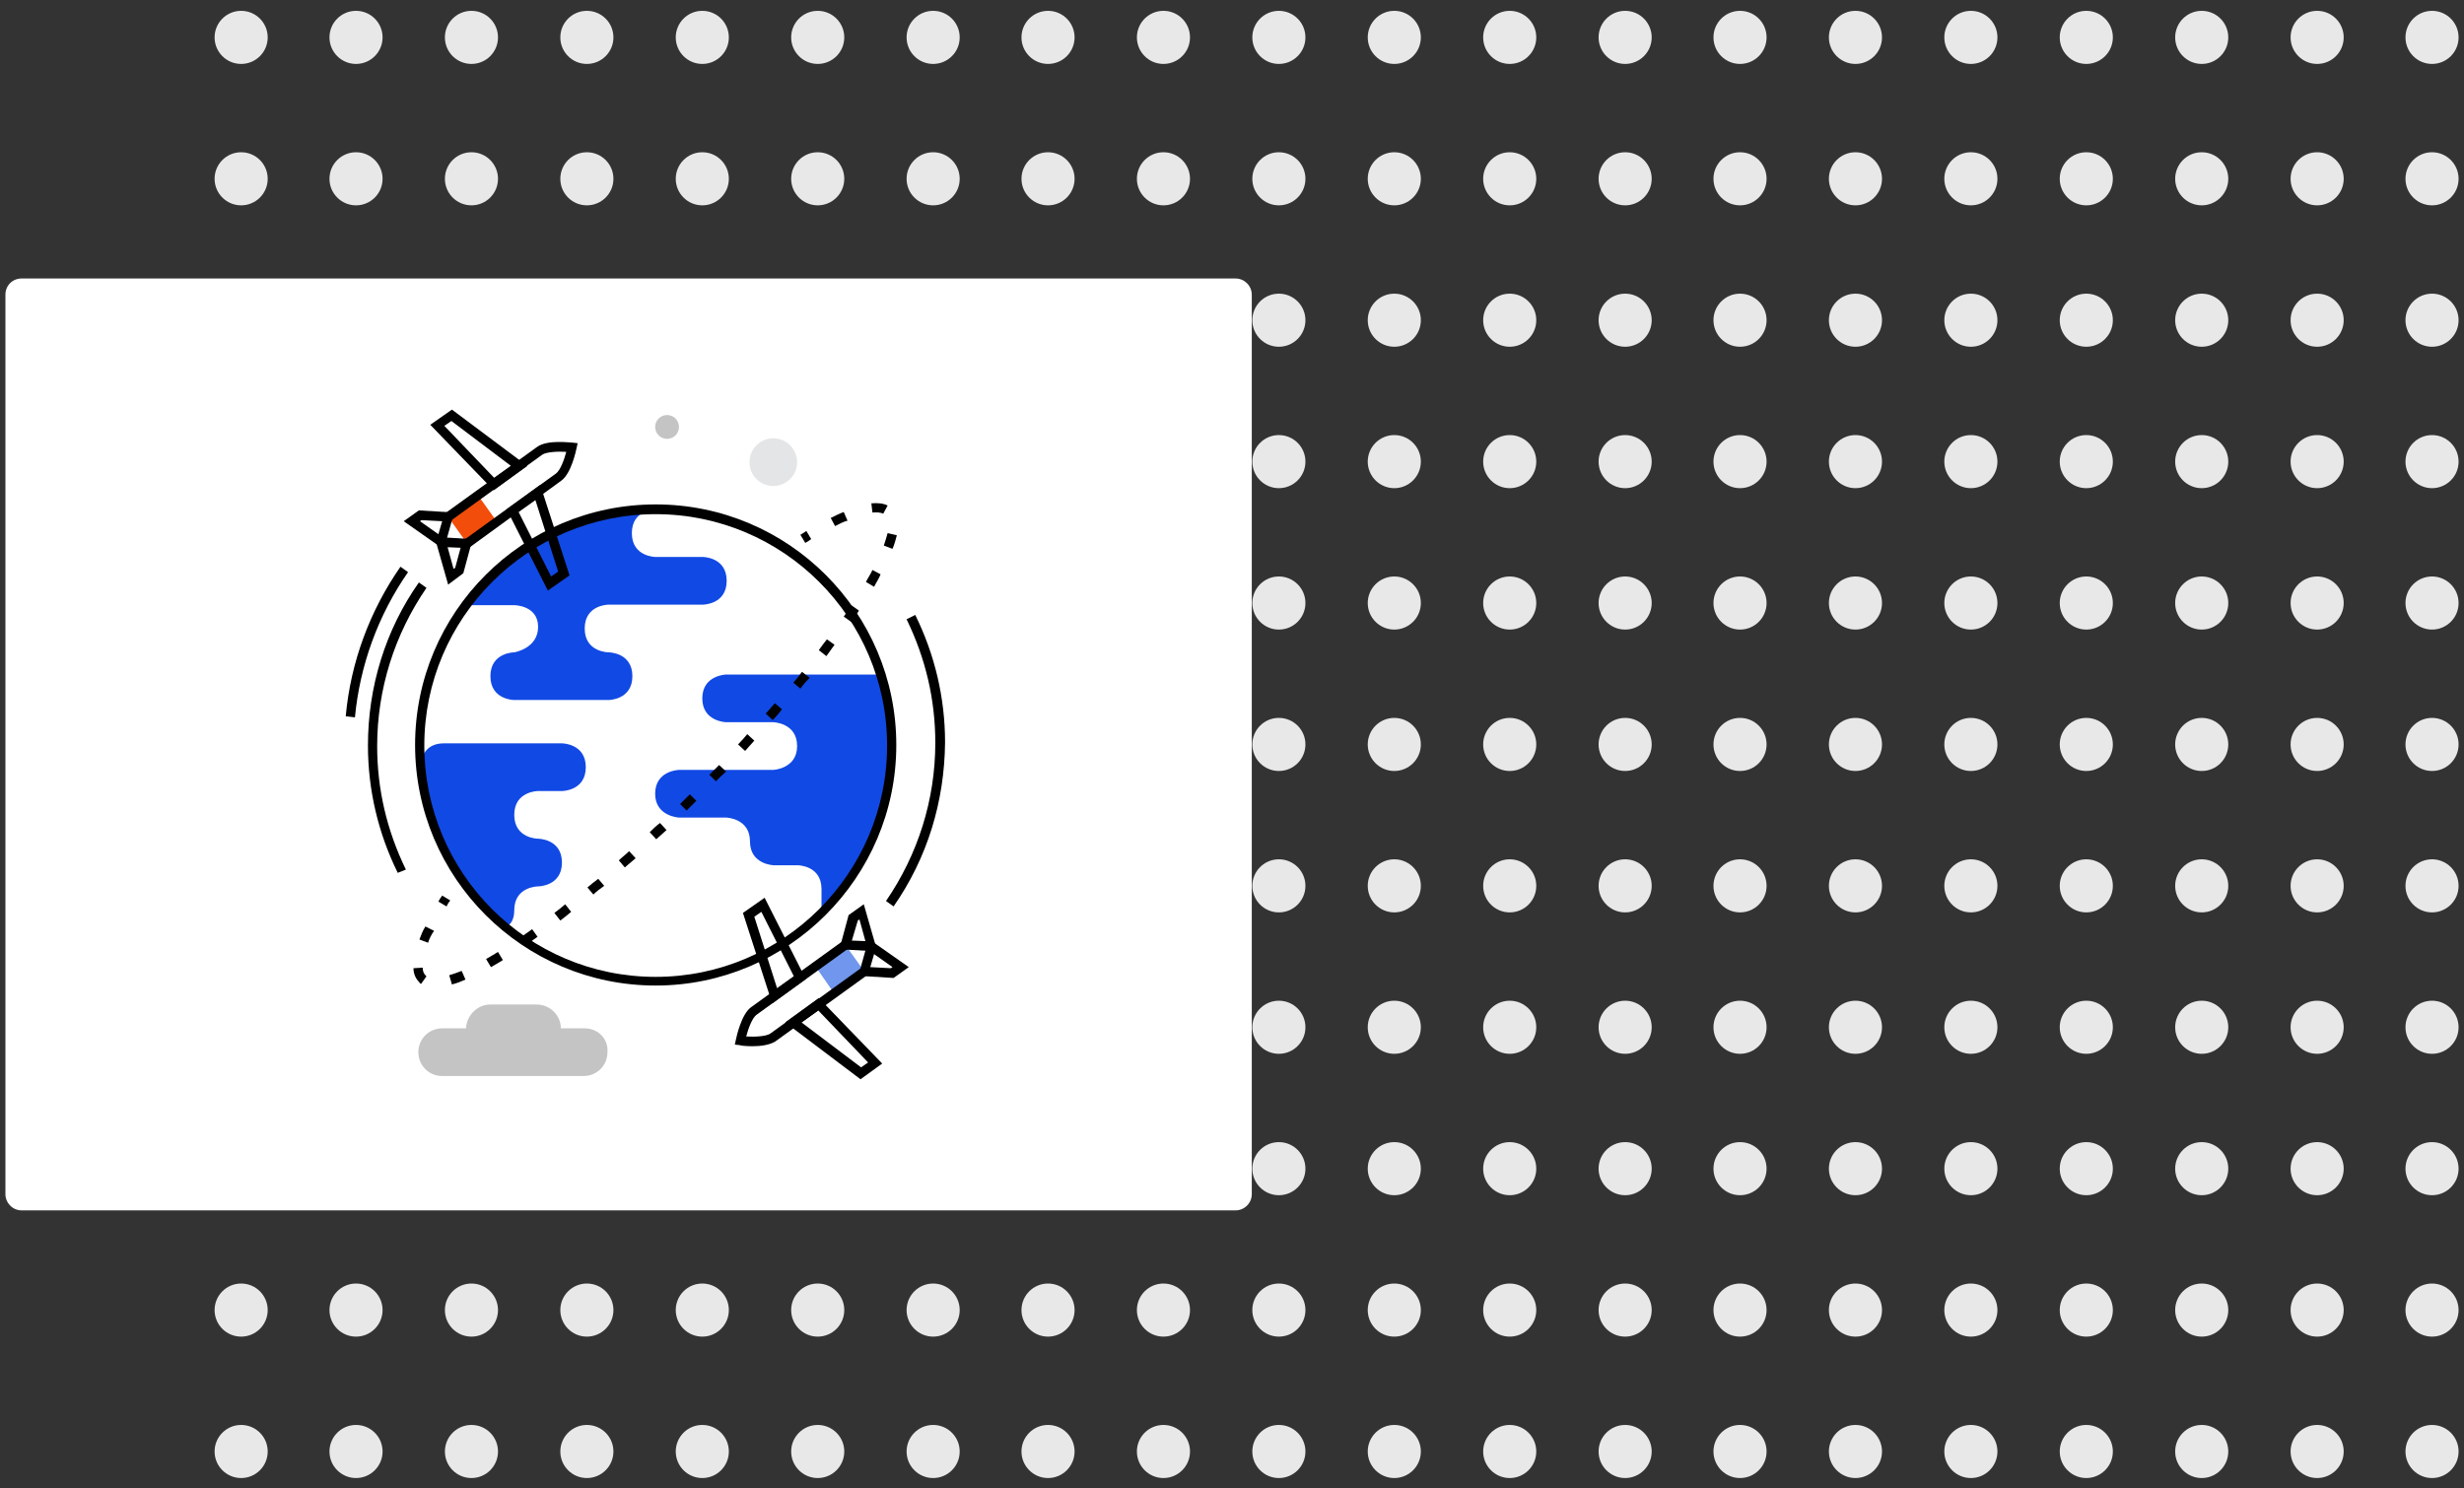 <?xml version="1.0" encoding="utf-8"?>
<!-- Generator: Adobe Illustrator 23.0.1, SVG Export Plug-In . SVG Version: 6.00 Build 0)  -->
<svg version="1.1" id="Layer_1" xmlns="http://www.w3.org/2000/svg" xmlns:xlink="http://www.w3.org/1999/xlink" x="0px" y="0px"
	 viewBox="0 0 454.7 274.7" style="enable-background:new 0 0 454.7 274.7;" xml:space="preserve">
<rect x="0" y="0" width="454.7" height="274.7" fill="#333333" stroke="none"/>
<style type="text/css">
	.st0{fill:#E8E8E8;}
	.st1{fill:#FFFFFF;}
	.st2{fill:#1149E4;}
	.st3{fill:#F24D0A;}
	.st4{fill:#7097ED;}
	.st5{fill:#C4C4C4;}
	.st6{fill:#E4E5E7;}
</style>
<g>
	<g>
		<circle class="st0" cx="448.8" cy="6.9" r="4.9"/>
		<circle class="st0" cx="427.6" cy="6.9" r="4.9"/>
		<circle class="st0" cx="406.3" cy="6.9" r="4.9"/>
		<circle class="st0" cx="385" cy="6.9" r="4.9"/>
		<circle class="st0" cx="363.7" cy="6.9" r="4.9"/>
		<circle class="st0" cx="342.4" cy="6.9" r="4.9"/>
		<circle class="st0" cx="321.1" cy="6.9" r="4.9"/>
		<circle class="st0" cx="299.9" cy="6.9" r="4.9"/>
		<circle class="st0" cx="278.6" cy="6.9" r="4.9"/>
		<circle class="st0" cx="257.3" cy="6.9" r="4.9"/>
		<circle class="st0" cx="236" cy="6.9" r="4.9"/>
		<circle class="st0" cx="193.4" cy="6.9" r="4.9"/>
		<circle class="st0" cx="150.9" cy="6.9" r="4.9"/>
		<circle class="st0" cx="108.3" cy="6.9" r="4.9"/>
		<circle class="st0" cx="214.7" cy="6.9" r="4.9"/>
		<circle class="st0" cx="172.2" cy="6.9" r="4.9"/>
		<circle class="st0" cx="87" cy="6.9" r="4.9"/>
		<circle class="st0" cx="129.6" cy="6.9" r="4.9"/>
		<circle class="st0" cx="65.7" cy="6.9" r="4.9"/>
		<circle class="st0" cx="44.5" cy="6.9" r="4.9"/>
	</g>
	<g>
		<circle class="st0" cx="448.8" cy="33" r="4.9"/>
		<circle class="st0" cx="427.6" cy="33" r="4.9"/>
		<circle class="st0" cx="406.3" cy="33" r="4.9"/>
		<circle class="st0" cx="385" cy="33" r="4.9"/>
		<circle class="st0" cx="363.7" cy="33" r="4.9"/>
		<circle class="st0" cx="342.4" cy="33" r="4.9"/>
		<circle class="st0" cx="321.1" cy="33" r="4.9"/>
		<circle class="st0" cx="299.9" cy="33" r="4.9"/>
		<circle class="st0" cx="278.6" cy="33" r="4.9"/>
		<circle class="st0" cx="257.3" cy="33" r="4.9"/>
		<circle class="st0" cx="236" cy="33" r="4.9"/>
		<circle class="st0" cx="193.4" cy="33" r="4.9"/>
		<circle class="st0" cx="150.9" cy="33" r="4.9"/>
		<circle class="st0" cx="108.3" cy="33" r="4.9"/>
		<circle class="st0" cx="214.7" cy="33" r="4.9"/>
		<circle class="st0" cx="172.2" cy="33" r="4.9"/>
		<circle class="st0" cx="87" cy="33" r="4.9"/>
		<circle class="st0" cx="129.6" cy="33" r="4.9"/>
		<circle class="st0" cx="65.7" cy="33" r="4.9"/>
		<circle class="st0" cx="44.5" cy="33" r="4.9"/>
	</g>
	<g>
		<circle class="st0" cx="448.8" cy="59.1" r="4.9"/>
		<circle class="st0" cx="427.6" cy="59.1" r="4.9"/>
		<circle class="st0" cx="406.3" cy="59.1" r="4.9"/>
		<circle class="st0" cx="385" cy="59.1" r="4.9"/>
		<circle class="st0" cx="363.7" cy="59.1" r="4.9"/>
		<circle class="st0" cx="342.4" cy="59.1" r="4.9"/>
		<circle class="st0" cx="321.1" cy="59.1" r="4.9"/>
		<circle class="st0" cx="299.9" cy="59.1" r="4.9"/>
		<circle class="st0" cx="278.6" cy="59.1" r="4.9"/>
		<circle class="st0" cx="257.3" cy="59.1" r="4.9"/>
		<circle class="st0" cx="236" cy="59.1" r="4.9"/>
		<circle class="st0" cx="193.4" cy="59.1" r="4.9"/>
		<circle class="st0" cx="150.9" cy="59.1" r="4.9"/>
		<circle class="st0" cx="108.3" cy="59.1" r="4.9"/>
		<circle class="st0" cx="214.7" cy="59.1" r="4.9"/>
		<circle class="st0" cx="172.2" cy="59.1" r="4.9"/>
		<circle class="st0" cx="87" cy="59.1" r="4.9"/>
		<circle class="st0" cx="129.6" cy="59.1" r="4.9"/>
		<circle class="st0" cx="65.7" cy="59.1" r="4.9"/>
		<circle class="st0" cx="44.5" cy="59.1" r="4.9"/>
	</g>
	<g>
		<circle class="st0" cx="448.8" cy="85.2" r="4.9"/>
		<circle class="st0" cx="427.6" cy="85.2" r="4.9"/>
		<circle class="st0" cx="406.3" cy="85.2" r="4.9"/>
		<circle class="st0" cx="385" cy="85.2" r="4.9"/>
		<circle class="st0" cx="363.7" cy="85.2" r="4.9"/>
		<circle class="st0" cx="342.4" cy="85.2" r="4.9"/>
		<circle class="st0" cx="321.1" cy="85.2" r="4.9"/>
		<circle class="st0" cx="299.9" cy="85.2" r="4.9"/>
		<circle class="st0" cx="278.6" cy="85.2" r="4.9"/>
		<circle class="st0" cx="257.3" cy="85.2" r="4.9"/>
		<circle class="st0" cx="236" cy="85.2" r="4.9"/>
		<circle class="st0" cx="193.4" cy="85.2" r="4.9"/>
		<circle class="st0" cx="150.9" cy="85.2" r="4.9"/>
		<circle class="st0" cx="108.3" cy="85.2" r="4.9"/>
		<circle class="st0" cx="214.7" cy="85.2" r="4.9"/>
		<circle class="st0" cx="172.2" cy="85.2" r="4.9"/>
		<circle class="st0" cx="87" cy="85.2" r="4.9"/>
		<circle class="st0" cx="129.6" cy="85.2" r="4.9"/>
		<circle class="st0" cx="65.7" cy="85.2" r="4.9"/>
		<circle class="st0" cx="44.5" cy="85.2" r="4.9"/>
	</g>
	<g>
		<circle class="st0" cx="448.8" cy="111.3" r="4.9"/>
		<circle class="st0" cx="427.6" cy="111.3" r="4.9"/>
		<circle class="st0" cx="406.3" cy="111.3" r="4.9"/>
		<circle class="st0" cx="385" cy="111.3" r="4.9"/>
		<circle class="st0" cx="363.7" cy="111.3" r="4.9"/>
		<circle class="st0" cx="342.4" cy="111.3" r="4.9"/>
		<circle class="st0" cx="321.1" cy="111.3" r="4.9"/>
		<circle class="st0" cx="299.9" cy="111.3" r="4.9"/>
		<circle class="st0" cx="278.6" cy="111.3" r="4.9"/>
		<circle class="st0" cx="257.3" cy="111.3" r="4.9"/>
		<circle class="st0" cx="236" cy="111.3" r="4.9"/>
		<circle class="st0" cx="193.4" cy="111.3" r="4.9"/>
		<circle class="st0" cx="150.9" cy="111.3" r="4.9"/>
		<circle class="st0" cx="108.3" cy="111.3" r="4.9"/>
		<circle class="st0" cx="214.7" cy="111.3" r="4.9"/>
		<circle class="st0" cx="172.2" cy="111.3" r="4.9"/>
		<circle class="st0" cx="87" cy="111.3" r="4.9"/>
		<circle class="st0" cx="129.6" cy="111.3" r="4.9"/>
		<circle class="st0" cx="65.7" cy="111.3" r="4.9"/>
		<circle class="st0" cx="44.5" cy="111.3" r="4.9"/>
	</g>
	<g>
		<circle class="st0" cx="448.8" cy="137.4" r="4.9"/>
		<circle class="st0" cx="427.6" cy="137.4" r="4.9"/>
		<circle class="st0" cx="406.3" cy="137.4" r="4.9"/>
		<circle class="st0" cx="385" cy="137.4" r="4.9"/>
		<circle class="st0" cx="363.7" cy="137.4" r="4.9"/>
		<circle class="st0" cx="342.4" cy="137.4" r="4.9"/>
		<circle class="st0" cx="321.1" cy="137.4" r="4.9"/>
		<circle class="st0" cx="299.9" cy="137.4" r="4.9"/>
		<circle class="st0" cx="278.6" cy="137.4" r="4.9"/>
		<circle class="st0" cx="257.3" cy="137.4" r="4.9"/>
		<circle class="st0" cx="236" cy="137.4" r="4.9"/>
		<circle class="st0" cx="193.4" cy="137.4" r="4.9"/>
		<circle class="st0" cx="150.9" cy="137.4" r="4.9"/>
		<circle class="st0" cx="108.3" cy="137.4" r="4.9"/>
		<circle class="st0" cx="214.7" cy="137.4" r="4.9"/>
		<circle class="st0" cx="172.2" cy="137.4" r="4.9"/>
		<circle class="st0" cx="87" cy="137.4" r="4.9"/>
		<circle class="st0" cx="129.6" cy="137.4" r="4.9"/>
		<circle class="st0" cx="65.7" cy="137.4" r="4.9"/>
		<circle class="st0" cx="44.5" cy="137.4" r="4.9"/>
	</g>
	<g>
		<circle class="st0" cx="448.8" cy="163.5" r="4.9"/>
		<circle class="st0" cx="427.6" cy="163.5" r="4.9"/>
		<circle class="st0" cx="406.3" cy="163.5" r="4.9"/>
		<circle class="st0" cx="385" cy="163.5" r="4.9"/>
		<circle class="st0" cx="363.7" cy="163.5" r="4.9"/>
		<circle class="st0" cx="342.4" cy="163.5" r="4.9"/>
		<circle class="st0" cx="321.1" cy="163.5" r="4.9"/>
		<circle class="st0" cx="299.9" cy="163.5" r="4.9"/>
		<circle class="st0" cx="278.6" cy="163.5" r="4.9"/>
		<circle class="st0" cx="257.3" cy="163.5" r="4.9"/>
		<circle class="st0" cx="236" cy="163.5" r="4.9"/>
		<circle class="st0" cx="193.4" cy="163.5" r="4.9"/>
		<circle class="st0" cx="150.9" cy="163.5" r="4.9"/>
		<circle class="st0" cx="108.3" cy="163.5" r="4.9"/>
		<circle class="st0" cx="214.7" cy="163.5" r="4.9"/>
		<circle class="st0" cx="172.2" cy="163.5" r="4.9"/>
		<circle class="st0" cx="87" cy="163.5" r="4.9"/>
		<circle class="st0" cx="129.6" cy="163.5" r="4.9"/>
		<circle class="st0" cx="65.7" cy="163.5" r="4.9"/>
		<circle class="st0" cx="44.5" cy="163.5" r="4.9"/>
	</g>
	<g>
		<circle class="st0" cx="448.8" cy="189.6" r="4.9"/>
		<circle class="st0" cx="427.6" cy="189.6" r="4.9"/>
		<circle class="st0" cx="406.3" cy="189.6" r="4.9"/>
		<circle class="st0" cx="385" cy="189.6" r="4.9"/>
		<circle class="st0" cx="363.7" cy="189.6" r="4.9"/>
		<circle class="st0" cx="342.4" cy="189.6" r="4.9"/>
		<circle class="st0" cx="321.1" cy="189.6" r="4.9"/>
		<circle class="st0" cx="299.9" cy="189.6" r="4.9"/>
		<circle class="st0" cx="278.6" cy="189.6" r="4.9"/>
		<circle class="st0" cx="257.3" cy="189.6" r="4.9"/>
		<circle class="st0" cx="236" cy="189.6" r="4.9"/>
		<circle class="st0" cx="193.4" cy="189.6" r="4.9"/>
		<circle class="st0" cx="150.9" cy="189.6" r="4.9"/>
		<circle class="st0" cx="108.3" cy="189.6" r="4.9"/>
		<circle class="st0" cx="214.7" cy="189.6" r="4.9"/>
		<circle class="st0" cx="172.2" cy="189.6" r="4.9"/>
		<circle class="st0" cx="87" cy="189.6" r="4.9"/>
		<circle class="st0" cx="129.6" cy="189.6" r="4.9"/>
		<circle class="st0" cx="65.7" cy="189.6" r="4.9"/>
		<circle class="st0" cx="44.5" cy="189.6" r="4.9"/>
	</g>
	<g>
		<circle class="st0" cx="448.8" cy="215.7" r="4.9"/>
		<circle class="st0" cx="427.6" cy="215.7" r="4.9"/>
		<circle class="st0" cx="406.3" cy="215.7" r="4.9"/>
		<circle class="st0" cx="385" cy="215.7" r="4.9"/>
		<circle class="st0" cx="363.7" cy="215.7" r="4.9"/>
		<circle class="st0" cx="342.4" cy="215.7" r="4.9"/>
		<circle class="st0" cx="321.1" cy="215.7" r="4.9"/>
		<circle class="st0" cx="299.9" cy="215.7" r="4.9"/>
		<circle class="st0" cx="278.6" cy="215.7" r="4.9"/>
		<circle class="st0" cx="257.3" cy="215.7" r="4.9"/>
		<circle class="st0" cx="236" cy="215.7" r="4.9"/>
		<circle class="st0" cx="193.4" cy="215.7" r="4.9"/>
		<circle class="st0" cx="150.9" cy="215.7" r="4.9"/>
		<circle class="st0" cx="108.3" cy="215.7" r="4.9"/>
		<circle class="st0" cx="214.7" cy="215.7" r="4.9"/>
		<circle class="st0" cx="172.2" cy="215.7" r="4.9"/>
		<circle class="st0" cx="87" cy="215.7" r="4.9"/>
		<circle class="st0" cx="129.6" cy="215.7" r="4.9"/>
		<circle class="st0" cx="65.7" cy="215.7" r="4.9"/>
		<circle class="st0" cx="44.5" cy="215.7" r="4.9"/>
	</g>
	<g>
		<circle class="st0" cx="448.8" cy="241.8" r="4.9"/>
		<circle class="st0" cx="427.6" cy="241.8" r="4.9"/>
		<circle class="st0" cx="406.3" cy="241.8" r="4.9"/>
		<circle class="st0" cx="385" cy="241.8" r="4.9"/>
		<circle class="st0" cx="363.7" cy="241.8" r="4.9"/>
		<circle class="st0" cx="342.4" cy="241.8" r="4.9"/>
		<circle class="st0" cx="321.1" cy="241.8" r="4.9"/>
		<circle class="st0" cx="299.9" cy="241.8" r="4.9"/>
		<circle class="st0" cx="278.6" cy="241.8" r="4.9"/>
		<circle class="st0" cx="257.3" cy="241.8" r="4.9"/>
		<circle class="st0" cx="236" cy="241.8" r="4.9"/>
		<circle class="st0" cx="193.4" cy="241.8" r="4.9"/>
		<circle class="st0" cx="150.9" cy="241.8" r="4.9"/>
		<circle class="st0" cx="108.3" cy="241.8" r="4.9"/>
		<circle class="st0" cx="214.7" cy="241.8" r="4.9"/>
		<circle class="st0" cx="172.2" cy="241.8" r="4.9"/>
		<circle class="st0" cx="87" cy="241.8" r="4.9"/>
		<circle class="st0" cx="129.6" cy="241.8" r="4.9"/>
		<circle class="st0" cx="65.7" cy="241.8" r="4.9"/>
		<circle class="st0" cx="44.5" cy="241.8" r="4.9"/>
	</g>
	<g>
		<circle class="st0" cx="448.8" cy="267.9" r="4.9"/>
		<circle class="st0" cx="427.6" cy="267.9" r="4.9"/>
		<circle class="st0" cx="406.3" cy="267.9" r="4.9"/>
		<circle class="st0" cx="385" cy="267.9" r="4.9"/>
		<circle class="st0" cx="363.7" cy="267.9" r="4.9"/>
		<circle class="st0" cx="342.4" cy="267.9" r="4.9"/>
		<circle class="st0" cx="321.1" cy="267.9" r="4.9"/>
		<circle class="st0" cx="299.9" cy="267.9" r="4.9"/>
		<circle class="st0" cx="278.6" cy="267.9" r="4.9"/>
		<circle class="st0" cx="257.3" cy="267.9" r="4.9"/>
		<circle class="st0" cx="236" cy="267.9" r="4.9"/>
		<circle class="st0" cx="193.4" cy="267.9" r="4.9"/>
		<circle class="st0" cx="150.9" cy="267.9" r="4.9"/>
		<circle class="st0" cx="108.3" cy="267.9" r="4.9"/>
		<circle class="st0" cx="214.7" cy="267.9" r="4.9"/>
		<circle class="st0" cx="172.2" cy="267.9" r="4.9"/>
		<circle class="st0" cx="87" cy="267.9" r="4.9"/>
		<circle class="st0" cx="129.6" cy="267.9" r="4.9"/>
		<circle class="st0" cx="65.7" cy="267.9" r="4.9"/>
		<circle class="st0" cx="44.5" cy="267.9" r="4.9"/>
	</g>
</g>
<path class="st1" d="M4,223.4h224c1.6,0,3-1.3,3-3v-166c0-1.7-1.4-3-3-3H4c-1.7,0-3,1.3-3,3v166C1,222,2.3,223.4,4,223.4z"/>
<g>
	<g>
		<path class="st2" d="M94.9,168c0-4.4,4.4-4.4,4.4-4.4s4.4,0,4.4-4.4s-4.4-4.4-4.4-4.4s-4.4,0-4.4-4.4s4.4-4.4,4.4-4.4h4.4
			c0,0,4.4,0,4.4-4.4s-4.4-4.4-4.4-4.4s-17.3,0-21.8,0c-3,0-3.9,2-4.2,3.3c0.1,1.9,0.3,3.9,0.9,5.7c0.3,1.1,0.4,2.3,0.7,3.5
			c0.3,1.3,0.8,2.1,1.4,3.2c0.3,0.6,0.5,1.3,0.8,1.9c0.3,0.7,0.4,1.2,0.7,1.9c0.8,1.9,2,3.7,3.2,5.4c1.2,1.7,2.4,3.2,3.8,4.7
			c0.4,0.4,4.2,4.3,4.4,4.1C94.3,170.6,94.9,169.6,94.9,168z"/>
	</g>
	<g>
		<path class="st2" d="M162.5,124.5H134c0,0-4.4,0.1-4.4,4.4c0,4.3,4.4,4.4,4.4,4.4h8.7c0,0,4.4,0.1,4.4,4.4c0,4.2-4.4,4.4-4.4,4.4
			h-17.4c0,0-4.4,0.1-4.4,4.4c0,4.2,4.4,4.4,4.4,4.4h8.7c0,0,4.4,0.1,4.4,4.4c0,4.3,4.4,4.4,4.4,4.4h4.4c0,0,4.4,0,4.4,4.4s0,5,0,5
			S170.2,152.1,162.5,124.5z"/>
	</g>
	<g>
		<path class="st2" d="M121,94c0,0-4.4,0-4.4,4.4s4.4,4.4,4.4,4.4h8.7c0,0,4.4,0,4.4,4.4s-4.4,4.4-4.4,4.4h-17.4c0,0-4.4,0-4.4,4.4
			s4.4,4.4,4.4,4.4s4.4,0,4.4,4.4c0,4.4-4.4,4.4-4.4,4.4H94.9c0,0-4.4,0-4.4-4.4c0-4.4,4.4-4.4,4.4-4.4s4.4-0.7,4.4-4.7
			s-4.4-4-4.4-4h-8.7C86.2,111.4,97.8,94,121,94z"/>
	</g>
	<g>
		<path d="M121,181.9c-24.5,0-44.4-19.9-44.4-44.4S96.5,93.1,121,93.1s44.4,19.9,44.4,44.4S145.4,181.9,121,181.9z M121,94.9
			c-23.5,0-42.7,19.1-42.7,42.7s19.1,42.7,42.7,42.7c23.5,0,42.7-19.1,42.7-42.7S144.5,94.9,121,94.9z"/>
	</g>
	<g>
		<path d="M73.4,161.1c-3.6-7.3-5.5-15.3-5.5-23.5c0-10.8,3.2-21.3,9.4-30.1l1.4,1c-5.9,8.6-9.1,18.7-9.1,29.2
			c0,8,1.8,15.6,5.3,22.8L73.4,161.1z"/>
	</g>
	<g>
		<g>
			<path d="M148.6,100.2l-0.9-1.5c0.4-0.2,0.8-0.5,1.1-0.7l0.9,1.5C149.3,99.8,149,100,148.6,100.2z"/>
		</g>
		<g>
			<path d="M83.4,181.7l-0.5-1.7c0.7-0.2,1.5-0.5,2.3-0.8l0.7,1.6C85,181.2,84.2,181.5,83.4,181.7z M77.7,181.6
				c-0.2-0.1-0.3-0.2-0.4-0.4c-0.6-0.6-1-1.5-1-2.5l1.7-0.1c0,0.6,0.2,1.1,0.5,1.4c0.1,0.1,0.1,0.1,0.2,0.2L77.7,181.6z M90.6,178.5
				l-0.9-1.5c0.7-0.4,1.4-0.8,2.2-1.3l0.9,1.5C92,177.7,91.3,178.1,90.6,178.5z M97.1,174.4l-1-1.4c0.7-0.5,1.4-1,2.1-1.5l1,1.4
				C98.5,173.4,97.8,173.9,97.1,174.4z M79,174l-1.6-0.6c0.3-0.8,0.6-1.6,1.1-2.4l1.6,0.8C79.6,172.5,79.2,173.3,79,174z
				 M103.4,169.9l-1.1-1.4c0.7-0.5,1.3-1,2-1.6l1.1,1.4C104.8,168.8,104.1,169.4,103.4,169.9z M109.5,165.1l-1.1-1.3
				c0.6-0.5,1.3-1.1,2-1.6l1.1,1.3C110.8,164,110.1,164.5,109.5,165.1z M115.3,160.1l-1.1-1.3c0.6-0.6,1.3-1.1,1.9-1.7l1.2,1.3
				C116.6,159,116,159.5,115.3,160.1z M121.1,154.9l-1.2-1.3c0.6-0.6,1.2-1.2,1.9-1.7l1.2,1.3C122.3,153.8,121.7,154.4,121.1,154.9z
				 M126.7,149.6l-1.2-1.2c0.6-0.6,1.2-1.2,1.8-1.8l1.2,1.2C127.9,148.4,127.3,149,126.7,149.6z M132.1,144.2l-1.2-1.2
				c0.6-0.6,1.2-1.2,1.8-1.8l1.3,1.2C133.3,143,132.7,143.6,132.1,144.2z M137.5,138.6l-1.3-1.2c0.6-0.6,1.2-1.3,1.7-1.9l1.3,1.2
				C138.6,137.4,138,138,137.5,138.6z M142.6,132.9l-1.3-1.2c0.6-0.6,1.1-1.3,1.7-1.9l1.3,1.1C143.8,131.6,143.2,132.3,142.6,132.9z
				 M147.7,127.1l-1.3-1.1c0.6-0.7,1.1-1.3,1.6-2l1.4,1.1C148.8,125.7,148.2,126.4,147.7,127.1z M152.5,121.1l-1.4-1.1
				c0.5-0.7,1-1.4,1.5-2l1.4,1C153.5,119.7,153,120.4,152.5,121.1z M157.1,114.8l-1.4-1c0.5-0.7,1-1.4,1.4-2.1l1.4,1
				C158.1,113.4,157.6,114.1,157.1,114.8z M161.3,108.3l-1.5-0.9c0.4-0.8,0.9-1.5,1.2-2.2l1.5,0.8
				C162.2,106.8,161.7,107.5,161.3,108.3z M164.7,101.3l-1.6-0.6c0.3-0.9,0.5-1.6,0.7-2.3l1.7,0.4
				C165.3,99.5,165.1,100.4,164.7,101.3z M154.1,97.1l-0.8-1.5c0.8-0.4,1.6-0.8,2.4-1.1l0.7,1.6C155.6,96.3,154.9,96.7,154.1,97.1z
				 M163,94.8c-0.5-0.2-1.2-0.3-2-0.2l-0.2-1.7c1.2-0.1,2.2,0,3,0.4L163,94.8z"/>
		</g>
		<g>
			<path d="M82.4,167.3l-1.5-0.9c0.2-0.4,0.4-0.7,0.7-1.1l1.5,0.9C82.8,166.5,82.6,166.9,82.4,167.3z"/>
		</g>
	</g>
	<g>
		<g>
			<polygon class="st3" points="82.7,95.4 88.2,91.4 91.7,96.3 86.2,100.3 			"/>
		</g>
		<g>
			<path d="M86.7,101l-1-1.4l16.9-12.2c0.8-0.6,1.5-2.5,1.9-4c-1.5-0.1-3.6,0-4.4,0.5L83.2,96.1l-1-1.4l16.9-12.2
				c1.9-1.4,6.1-0.8,6.6-0.8l0.9,0.1l-0.2,0.9c-0.1,0.5-1,4.7-2.8,6L86.7,101z"/>
		</g>
		<g>
			<path d="M91.1,90.5L79.4,78.4l4-2.8L97.3,86L91.1,90.5z M82,78.6l9.2,9.6l3.1-2.2l-11-8.3L82,78.6z"/>
		</g>
		<g>
			<path d="M101.1,109l-7.6-15l6.2-4.5l5.4,16.7L101.1,109z M95.7,94.5l6,11.9l1.3-0.9l-4.2-13.2L95.7,94.5z"/>
		</g>
		<g>
			<path d="M82.7,107.9l-2.5-8.8l7,0.4l-1.7,6.3L82.7,107.9z M82.6,101l1.1,4l0.3-0.2l1-3.7L82.6,101z"/>
		</g>
		<g>
			<path d="M81.9,101.4l-7.4-5.2l2.8-2l6.5,0.4L81.9,101.4z M77.5,96.2l3.4,2.4l0.7-2.4L77.8,96L77.5,96.2z"/>
		</g>
	</g>
	<g>
		<path d="M65.5,132.4l-1.7-0.2c0.9-9.9,4.4-19.4,10.1-27.6l1.4,1C69.8,113.5,66.4,122.8,65.5,132.4z"/>
	</g>
	<g>
		<path d="M164.9,167.3l-1.4-1c5.9-8.6,9.1-18.7,9.1-29.2c0-8-1.8-15.6-5.3-22.8l1.6-0.8c3.6,7.3,5.5,15.3,5.5,23.5
			C174.3,148,171.1,158.4,164.9,167.3z"/>
	</g>
	<g>
		<g>
			<polygon class="st4" points="159.5,179.3 153.9,183.3 150.5,178.4 156,174.4 			"/>
		</g>
		<g>
			<path d="M138.9,193.1c-1.2,0-2.2-0.1-2.4-0.2l-0.9-0.1l0.2-0.9c0.1-0.5,1-4.7,2.8-6l16.9-12.2l1,1.4l-16.9,12.2
				c-0.8,0.6-1.5,2.5-1.9,4c1.5,0.1,3.6,0,4.4-0.5l16.9-12.2l1,1.4l-16.9,12.2C142,192.9,140.3,193.1,138.9,193.1z"/>
		</g>
		<g>
			<path d="M158.8,199.2l-13.9-10.5l6.2-4.5l11.7,12.1L158.8,199.2z M147.9,188.7l11,8.3l1.3-0.9l-9.2-9.6L147.9,188.7z"/>
		</g>
		<g>
			<path d="M142.5,185.2l-5.4-16.7l4-2.8l7.6,15L142.5,185.2z M139.2,169.2l4.2,13.2l3.1-2.2l-6-11.9L139.2,169.2z"/>
		</g>
		<g>
			<path d="M161.9,175.6l-7-0.4l1.7-6.3l2.8-2L161.9,175.6z M157.2,173.6l2.5,0.1l-1.1-4l-0.3,0.2L157.2,173.6z"/>
		</g>
		<g>
			<path d="M164.9,180.5l-6.5-0.4l1.9-6.8l7.4,5.2L164.9,180.5z M160.6,178.5l3.8,0.2l0.3-0.2l-3.4-2.4L160.6,178.5z"/>
		</g>
	</g>
	<g>
		<path class="st5" d="M107.9,189.8h-4.4c0-2.4-2-4.4-4.5-4.4h-8.5c-2.4,0-4.4,2-4.5,4.4h-4.4c-2.4,0-4.4,1.9-4.4,4.4
			c0,2.4,1.9,4.4,4.4,4.4h26.1c2.4,0,4.4-1.9,4.4-4.4C112.3,191.7,110.3,189.8,107.9,189.8z"/>
	</g>
	<g>
		<circle class="st5" cx="123.1" cy="78.8" r="2.2"/>
	</g>
	<g>
		<circle class="st6" cx="142.7" cy="85.3" r="4.4"/>
	</g>
</g>
</svg>

